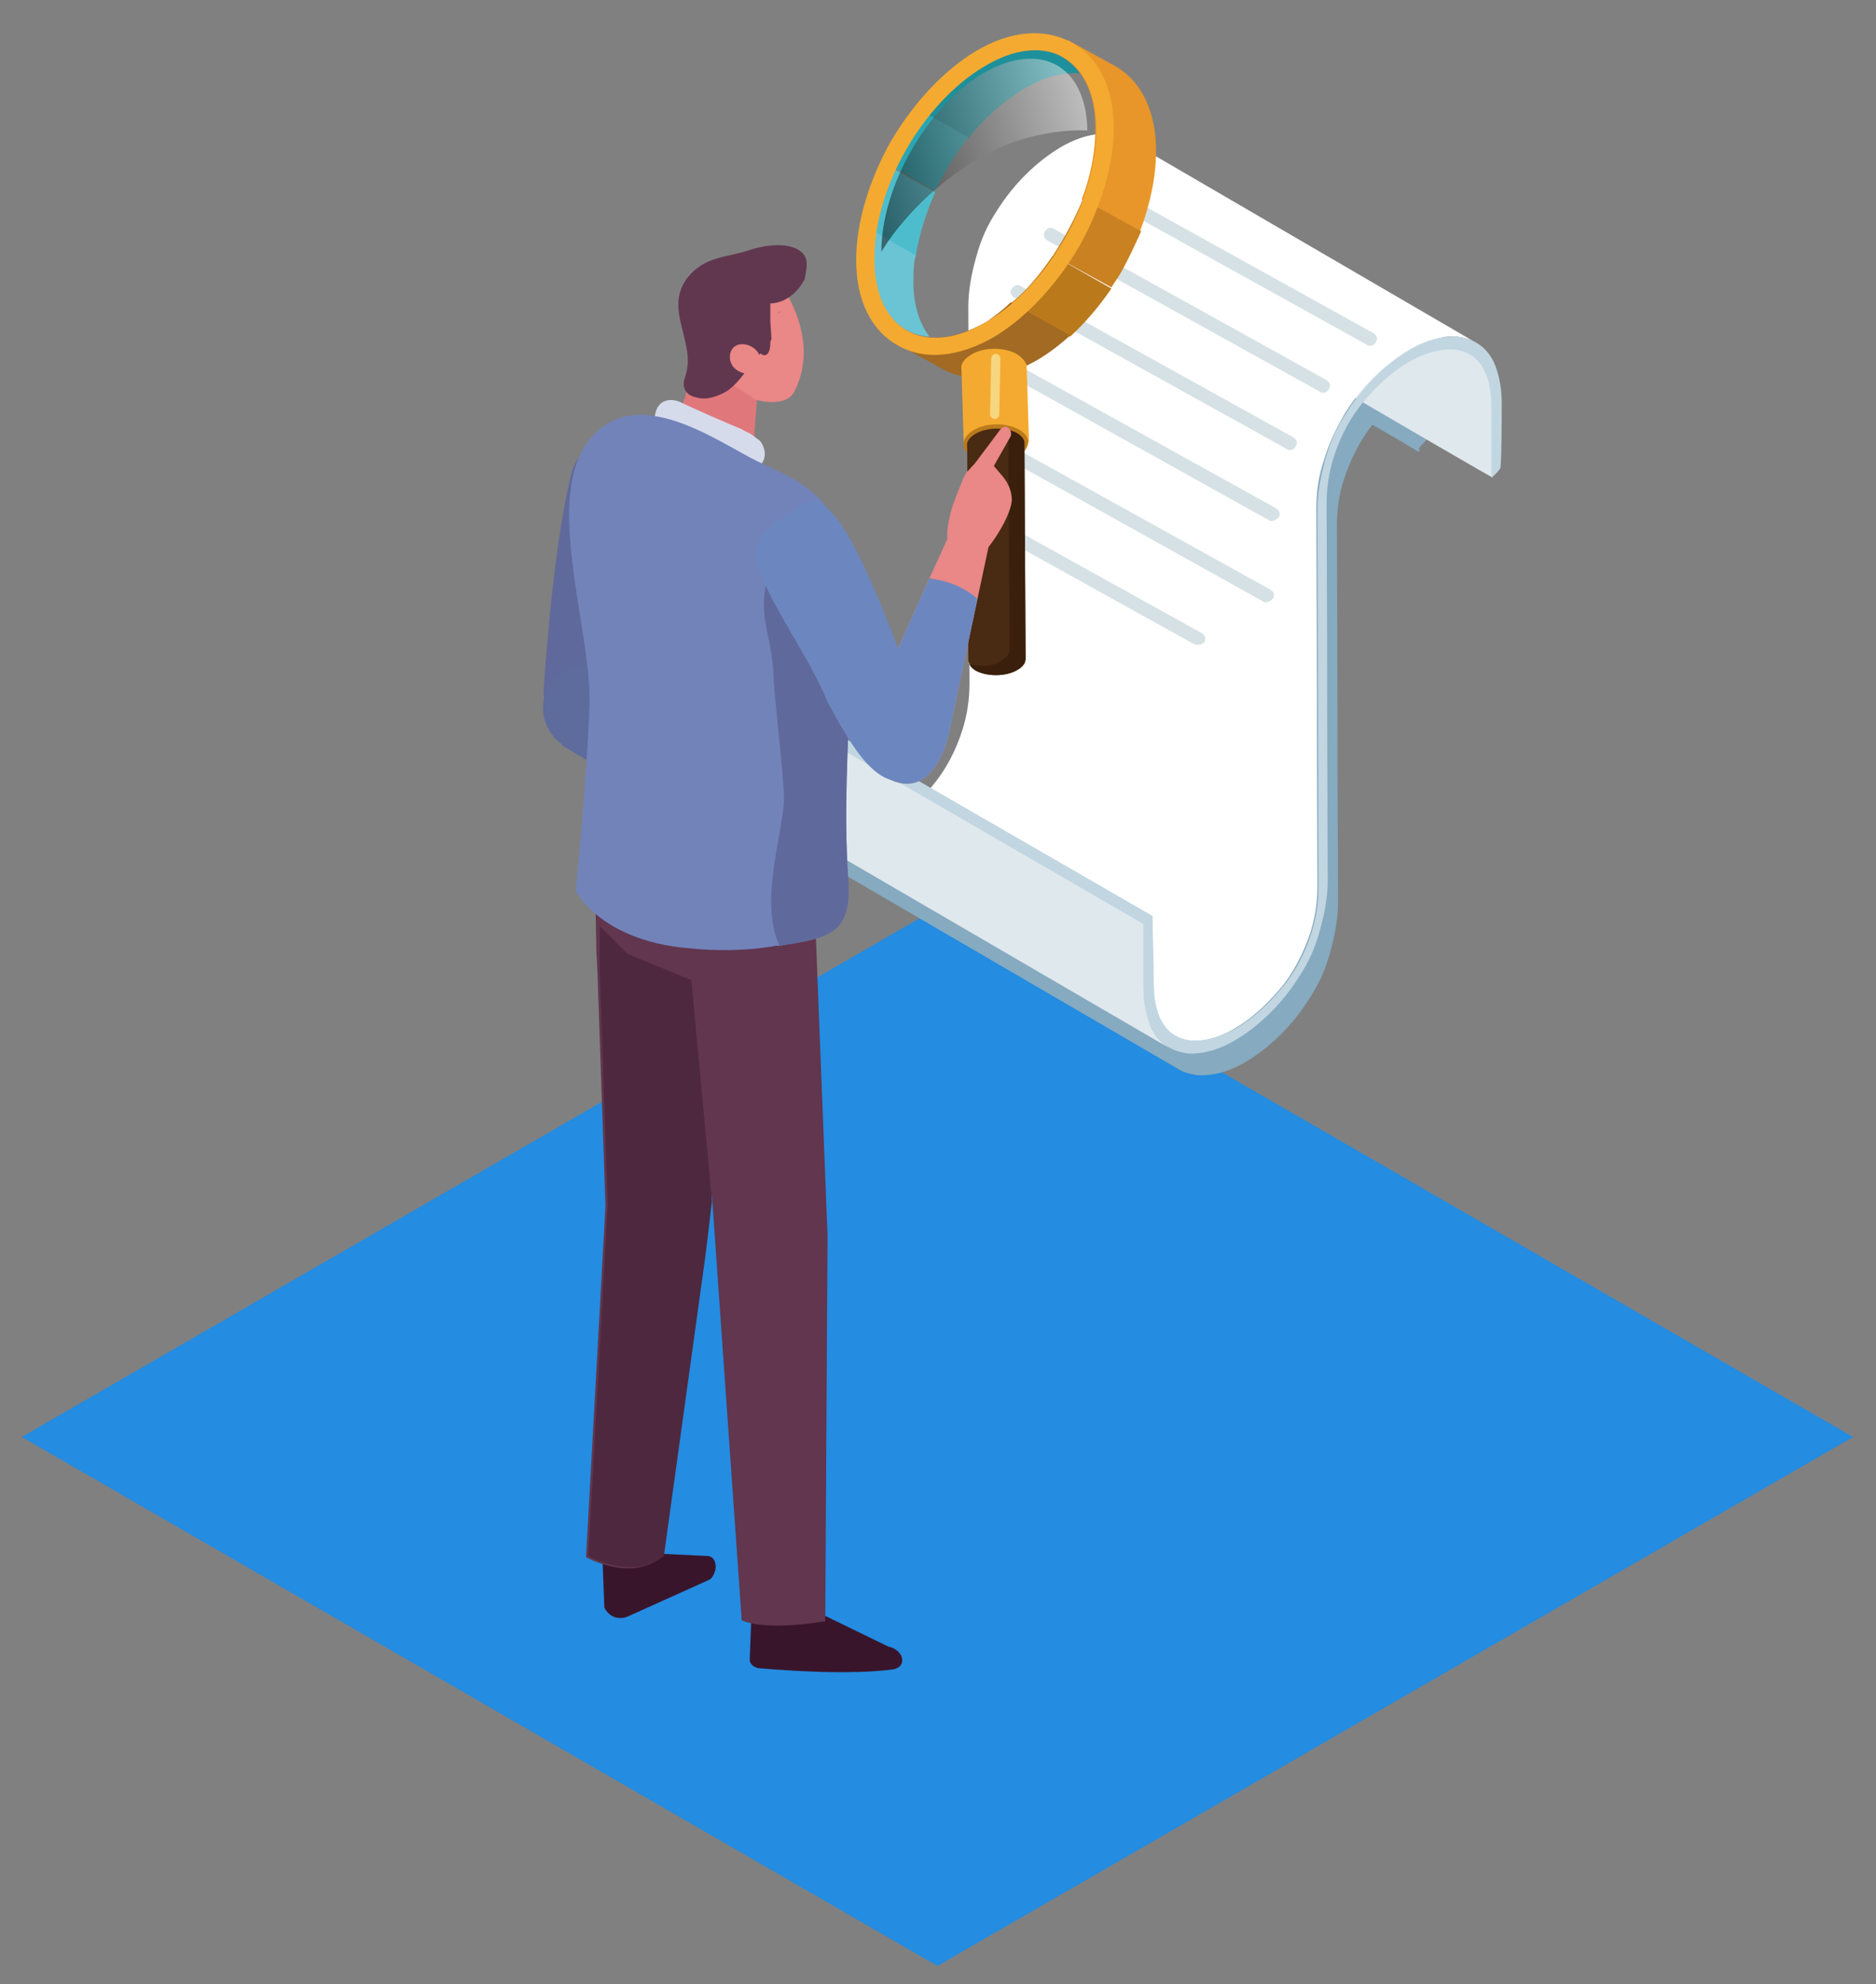 <?xml version="1.0" encoding="utf-8"?>
<!-- Generator: Adobe Illustrator 26.1.0, SVG Export Plug-In . SVG Version: 6.00 Build 0)  -->
<svg version="1.1" id="Layer_1" xmlns="http://www.w3.org/2000/svg" xmlns:xlink="http://www.w3.org/1999/xlink" x="0px" y="0px"
	 viewBox="0 0 163.9 173.3" style="enable-background:new 0 0 163.9 173.3;" xml:space="preserve">
<rect x="0" y="0" width="163.9" height="173.3" fill="#808080" stroke="none"/>
<style type="text/css">
	.st0{fill:#248CE1;}
	.st1{fill:#86AAC0;}
	.st2{enable-background:new    ;}
	.st3{fill:#DFE8ED;}
	.st4{fill:#FFFFFF;}
	.st5{fill:#C1D6E1;}
	.st6{fill:#D6E1E5;}
	.st7{fill:#E8962A;}
	.st8{fill:#C98122;}
	.st9{fill:#BA7A1C;}
	.st10{fill:#A26A23;}
	.st11{fill:#4DBDCD;}
	.st12{fill:#6AC4D4;}
	.st13{fill:#1D909B;}
	.st14{fill:#29A6B3;}
	.st15{fill:#F4AA31;}
	.st16{opacity:0.48;fill:url(#SVGID_1_);}
	.st17{fill:#492A12;}
	.st18{fill:#3A200C;}
	.st19{fill:#F7D680;}
	.st20{fill:#39152C;}
	.st21{fill:#61364E;}
	.st22{fill:#4E283F;}
	.st23{fill:#E0787B;}
	.st24{fill:#D6DBEC;}
	.st25{fill:#EA8787;}
	.st26{fill:#60699B;}
	.st27{fill:#5D6B9D;}
	.st28{fill:#7283BA;}
	.st29{fill:#61374F;}
	.st30{fill:#6C87BF;}
</style>
<polygon class="st0" points="1.9,125.5 81.9,79.3 161.9,125.5 81.9,171.7 "/>
<g>
	<g>
		<path class="st1" d="M107.5,18.8l-8-4.7c-0.5-0.3-1-0.4-1.6-0.5c-1.3-0.1-2.8,0.3-4.3,1.2c-2,1.2-4,3.1-5.5,5.5
			c-0.8,1.2-1.4,2.5-1.8,4c-0.4,1.4-0.7,2.9-0.7,4.4c0.1,23.2,0,9.7,0.1,32.9c0,1.4-0.2,2.7-0.6,4c-0.6,1.9-1.5,3.6-2.7,5
			c0,0-0.1,0.1-0.1,0.1l-11.1-6.4c0,0-0.8,0.6-0.8,0.7c0,1.8,0,2.9,0,5.4c0,1.5,0.3,2.7,0.7,3.6c0.4,0.8,0.9,1.3,1.5,1.7l30.4,17.7
			c0.5,0.3,1,0.4,1.6,0.5c1.3,0.1,2.8-0.3,4.3-1.2c2-1.2,4-3.1,5.5-5.5c0.8-1.2,1.4-2.5,1.8-4c0.4-1.4,0.7-2.9,0.7-4.4
			c0-0.4,0-0.8,0-1.2v0c-0.1-21.5,0-8.9-0.1-31.7c0-1.4,0.2-2.7,0.6-4c0.6-1.8,1.4-3.4,2.5-4.8c1.4,0.8,2.8,1.6,4.1,2.4
			c0-0.1,0-0.3,0-0.4c0.9-1,1.7-1.8,2-2.1c0.1-0.1,0.1-0.2,0.2-0.3h0c0,0,0.4-0.3,0.5-1.1c0.1-1.9,0.1-3.7,0.2-5.5L107.5,18.8z"/>
		<g class="st2">
			<g>
				<path class="st3" d="M100,24c0.2-1,0-3.9,0-6c0-1.4-0.2-2.5-0.6-3.3c-0.3-0.7-0.8-1.2-1.3-1.5l30.4,17.7c0.5,0.3,1,0.8,1.3,1.5
					c0.4,0.8,0.6,1.9,0.6,3.3c0,6,0,5.4,0,6C130.4,41.8,100,24,100,24z"/>
			</g>
			<path class="st4" d="M98.5,12.2c-0.5-0.3-1-0.4-1.6-0.5c-1.3-0.1-2.8,0.3-4.3,1.2c-2,1.2-4,3.1-5.5,5.5c-0.8,1.2-1.4,2.5-1.8,4
				c-0.4,1.4-0.7,2.9-0.7,4.4c0.1,23.2,0,9.7,0.1,32.9c0,1.4-0.2,2.7-0.6,4c-0.6,1.9-1.5,3.6-2.7,5c-1.2,1.4-2.5,2.6-3.9,3.4
				c-1.8,1-3.6,1.4-5,0.8c-0.1,0-0.2-0.1-0.3-0.2l30.4,17.7c0.1,0.1,0.2,0.1,0.3,0.2c1.3,0.6,3.2,0.3,5-0.8c1.4-0.8,2.7-2,3.9-3.4
				c1.2-1.4,2.1-3.2,2.7-5c0.4-1.3,0.6-2.6,0.6-4c-0.1-23.2,0-9.7-0.1-32.9c0-1.5,0.2-3,0.7-4.4c0.4-1.4,1.1-2.8,1.8-4
				c1.5-2.4,3.5-4.3,5.5-5.5c1.5-0.9,3-1.3,4.3-1.2c0.6,0.1,1.1,0.2,1.6,0.5L98.5,12.2z"/>
			<g>
				<path class="st5" d="M69.5,63.1c0.1,1.2,1,7.4,1.5,8.3c0.4,0.8,0.9,1.3,1.5,1.7l30.4,17.7c-0.6-0.4-1.1-0.9-1.5-1.7
					c-0.4-0.9-0.7-2.1-0.7-3.6c0-4.5,0-3.2,0-5.5L70.2,62.4C70.2,62.4,69.5,63,69.5,63.1z"/>
			</g>
			<g>
				<g>
					<path class="st6" d="M119.7,30.2c-0.1,0-0.2,0-0.3-0.1L95.6,16.9c-0.3-0.2-0.4-0.5-0.2-0.8c0.2-0.3,0.5-0.4,0.8-0.2L120,29.1
						c0.3,0.2,0.4,0.5,0.2,0.8C120.1,30.1,119.9,30.2,119.7,30.2z"/>
				</g>
				<g>
					<path class="st6" d="M115.6,34.3c-0.1,0-0.2,0-0.3-0.1L91.5,21c-0.3-0.2-0.4-0.5-0.2-0.8c0.2-0.3,0.5-0.4,0.8-0.2l23.8,13.2
						c0.3,0.2,0.4,0.5,0.2,0.8C116,34.2,115.8,34.3,115.6,34.3z"/>
				</g>
				<g>
					<path class="st6" d="M112.7,39.3c-0.1,0-0.2,0-0.3-0.1L88.6,26c-0.3-0.2-0.4-0.5-0.2-0.8c0.2-0.3,0.5-0.4,0.8-0.2L113,38.2
						c0.3,0.2,0.4,0.5,0.2,0.8C113.1,39.2,112.9,39.3,112.7,39.3z"/>
				</g>
				<g>
					<path class="st6" d="M111.1,45.5c-0.1,0-0.2,0-0.3-0.1L87.1,32.2c-0.3-0.2-0.4-0.5-0.2-0.8c0.2-0.3,0.5-0.4,0.8-0.2l23.8,13.2
						c0.3,0.2,0.4,0.5,0.2,0.8C111.5,45.4,111.3,45.5,111.1,45.5z"/>
				</g>
				<g>
					<path class="st6" d="M110.6,52.6c-0.1,0-0.2,0-0.3-0.1L86.6,39.3c-0.3-0.2-0.4-0.5-0.2-0.8c0.2-0.3,0.5-0.4,0.8-0.2l23.8,13.2
						c0.3,0.2,0.4,0.5,0.2,0.8C111,52.5,110.8,52.6,110.6,52.6z"/>
				</g>
				<g>
					<path class="st6" d="M104.4,56.3l-17.3-9.6c-0.3-0.2-0.4-0.5-0.2-0.8c0.2-0.3,0.5-0.4,0.8-0.2l17.3,9.6
						c0.3,0.2,0.4,0.5,0.2,0.8C104.9,56.4,104.5,56.3,104.4,56.3z"/>
				</g>
			</g>
			<g>
				<path class="st3" d="M69.5,68.5c0,1.5,0.3,2.7,0.7,3.6c0.4,0.8,0.9,1.3,1.5,1.7l30.4,17.7c-0.6-0.4-1.1-0.9-1.5-1.7
					c-0.4-0.9-0.7-2.1-0.7-3.6c0-4.5,0-3.2,0-5.5L69.5,63.1C69.5,64.9,69.5,66,69.5,68.5z"/>
			</g>
			<g>
				<path class="st5" d="M131.2,35.2c0-1.5-0.3-2.7-0.7-3.6c-0.7-1.4-1.8-2-3.1-2.2c-1.3-0.1-2.8,0.3-4.3,1.2c-2,1.2-4,3.1-5.5,5.5
					c-0.8,1.2-1.4,2.5-1.8,4c-0.4,1.4-0.7,2.9-0.7,4.4c0.1,23.2,0,9.7,0.1,32.9c0,1.4-0.2,2.7-0.6,4c-0.6,1.9-1.5,3.6-2.7,5
					c-1.2,1.4-2.5,2.6-3.9,3.4c-1.8,1-3.6,1.4-5,0.8c-0.7-0.3-1.2-0.8-1.6-1.6c-0.4-0.8-0.6-1.9-0.6-3.3c0-1.9-0.1-4.2-0.1-5.7
					l-0.8,0.7c0,1.6,0,3.4,0,5.5c0,1.5,0.3,2.7,0.7,3.6c0.7,1.4,1.8,2,3.1,2.2c1.3,0.1,2.8-0.3,4.3-1.2c2-1.2,4-3.1,5.5-5.5
					c0.8-1.2,1.4-2.5,1.8-4c0.4-1.4,0.7-2.9,0.7-4.4c-0.1-23.2,0-9.7-0.1-32.9c0-1.4,0.2-2.7,0.6-4c0.6-1.9,1.5-3.6,2.7-5
					c1.2-1.4,2.5-2.6,3.9-3.4c1.8-1,3.6-1.4,5-0.8c0.7,0.3,1.2,0.8,1.6,1.6c0.4,0.8,0.6,1.9,0.6,3.3c0,0.7,0,2.9,0,6
					c0,0.1,0.8-0.7,0.8-0.9C131.2,39.5,131.2,36.6,131.2,35.2z"/>
			</g>
		</g>
	</g>
	<g>
		<g>
			<g>
				<g>
					<path class="st7" d="M92.6,4.9c1.9,0.9,3.1,3.1,3.1,6.3c0,2-0.4,4.2-1.2,6.2l5.1,2.8c0.9-2.4,1.4-4.8,1.4-7
						c0-3.5-1.3-6.2-3.7-7.5l-4-2.2L92.6,4.9z"/>
					<path class="st8" d="M92,22.3l5.1,2.8c0.3-0.5,0.7-1,1-1.6c0.6-1.1,1.1-2.2,1.6-3.3l-5.1-2.8C93.9,19.1,93,20.8,92,22.3z"/>
					<path class="st9" d="M88.3,26.5l5.2,2.9c1.3-1.2,2.5-2.6,3.6-4.2L92,22.3C90.9,23.9,89.7,25.4,88.3,26.5z"/>
					<path class="st10" d="M86.2,28.1c-2.8,1.6-5.3,1.8-7.1,0.7L78.3,30l4,2.2l0,0c2.3,1.3,5.3,1,8.4-0.8c1-0.6,1.9-1.3,2.8-2.1
						l-5.2-2.9C87.6,27.1,86.9,27.6,86.2,28.1z"/>
				</g>
				<g>
					<path class="st11" d="M76.5,20.4l3.5,2c0.3-1.9,0.9-3.8,1.7-5.6l-3.5-2C77.4,16.6,76.8,18.5,76.5,20.4z"/>
					<path class="st12" d="M76.3,22.6c0,4.1,2,6.6,4.9,6.8c-0.9-1.2-1.4-2.8-1.4-4.8c0-0.7,0-1.5,0.2-2.3l-3.5-2
						C76.4,21.1,76.3,21.9,76.3,22.6z"/>
					<path class="st13" d="M85.9,5.8c-1.7,1-3.4,2.5-4.8,4.3l3.5,2c1.4-1.8,3-3.2,4.8-4.3c1.8-1.1,3.5-1.5,4.9-1.4
						C92.7,4,89.5,3.7,85.9,5.8z"/>
					<path class="st14" d="M78.2,14.7l3.5,2c0.8-1.7,1.8-3.3,2.9-4.7l-3.5-2C80,11.5,79,13.1,78.2,14.7z"/>
				</g>
				<path class="st15" d="M85.2,4.5c-2.8,1.7-5.4,4.5-7.4,7.9c-1.9,3.4-3,7.1-3,10.3c0,3.5,1.3,6.2,3.7,7.5c2.3,1.3,5.3,1,8.4-0.8
					c2.8-1.7,5.4-4.5,7.4-7.9c1.9-3.4,3-7.1,3-10.3c0-3.5-1.3-6.2-3.7-7.5C91.2,2.4,88.2,2.7,85.2,4.5z M95.8,11.2
					c0.1,6.2-4.2,13.7-9.6,16.9c-5.4,3.2-9.8,0.7-9.8-5.4c-0.1-6.2,4.2-13.7,9.6-16.9C91.3,2.6,95.7,5,95.8,11.2z"/>
				
					<linearGradient id="SVGID_1_" gradientUnits="userSpaceOnUse" x1="-243.052" y1="145.988" x2="-222.552" y2="145.988" gradientTransform="matrix(-0.964 0.268 0.268 0.964 -178.2 -65.38)">
					<stop  offset="0" style="stop-color:#FFFFFF"/>
					<stop  offset="0.969" style="stop-color:#040000"/>
				</linearGradient>
				<path class="st16" d="M85.9,6.4c5-2.9,9-0.7,9.1,5c0,0-4.9-0.4-9.8,2.6c-5.7,3.5-8.2,8-8.2,8C77,16.3,81,9.3,85.9,6.4z"/>
			</g>
			<g>
				<path class="st15" d="M88.8,30.9c-1.1-0.6-2.9-0.6-4,0.1c-0.6,0.4-0.9,0.8-0.8,1.3l0,0l0.2,6.5l5.7-0.2l-0.2-6.5
					c0-0.1,0-0.1,0-0.2l0,0h0C89.6,31.6,89.3,31.2,88.8,30.9z"/>
				<path class="st9" d="M89,37.5c1.1,0.6,1.1,1.6,0,2.3c-1.1,0.6-2.9,0.7-4,0.1c-1.1-0.6-1.1-1.6,0-2.3
					C86.1,36.9,87.9,36.9,89,37.5z"/>
				<path class="st17" d="M84.6,57.7L84.6,57.7L84.6,57.7C84.6,57.6,84.6,57.6,84.6,57.7L84.5,39l0,0c-0.1-0.4,0.2-0.8,0.7-1.1
					c1-0.6,2.6-0.6,3.6-0.1c0.5,0.3,0.7,0.6,0.7,0.9h0l0,0c0,0.1,0,0.1,0,0.2l0.1,18.6c0,0,0,0,0,0l0,0l0,0c0,0.4-0.2,0.7-0.7,1
					c-1,0.6-2.6,0.6-3.6,0.1C84.9,58.4,84.7,58,84.6,57.7z"/>
				<path class="st18" d="M87.5,57.7c0.5-0.3,0.7-0.6,0.7-1l0,0l0,0c0,0,0,0,0,0l-0.1-18.6c0-0.1,0-0.1,0-0.2l0,0h0
					c0-0.1-0.1-0.2-0.1-0.4c0.3,0.1,0.6,0.2,0.8,0.3c0.5,0.3,0.7,0.6,0.7,0.9h0l0,0c0,0.1,0,0.1,0,0.2l0.1,18.6c0,0,0,0,0,0l0,0l0,0
					c0,0.4-0.2,0.7-0.7,1c-1,0.6-2.6,0.6-3.6,0.1c-0.3-0.2-0.5-0.3-0.6-0.6C85.7,58.3,86.8,58.2,87.5,57.7z"/>
				<path class="st19" d="M87.4,31.3l-0.1,4.9c0,0.2-0.2,0.4-0.4,0.4l0,0c-0.2,0-0.4-0.2-0.4-0.4l0.1-4.9c0-0.2,0.2-0.4,0.4-0.4l0,0
					C87.2,30.9,87.4,31.1,87.4,31.3z"/>
			</g>
		</g>
	</g>
	<g>
		<g>
			<g>
				<g>
					<g>
						<g>
							<g>
								<g>
									<g>
										<g>
											<g>
												<g>
													<g>
														<g>
															<g>
																<g>
																	<path class="st20" d="M52.5,132.4l0.3,8c0.4,0.8,1.2,1.1,2,0.8l7.1-3.2c0.3-0.1,0.5-0.5,0.6-0.9v0
																		c0.1-0.6-0.1-1.1-0.6-1.2l-6.2-0.3l-0.7-4.5L52.5,132.4z"/>
																</g>
															</g>
														</g>
													</g>
												</g>
											</g>
										</g>
									</g>
								</g>
							</g>
						</g>
					</g>
				</g>
			</g>
			<g>
				<g>
					<g>
						<g>
							<g>
								<g>
									<g>
										<g>
											<g>
												<g>
													<g>
														<g>
															<g>
																<g>
																	<path class="st20" d="M65.7,139.7l-0.2,5.3c0,0.3,0.4,0.7,0.9,0.7c2.2,0.2,7.9,0.6,11.6,0.1c1.3-0.2,1-1.7-0.4-2
																		l-7-3.4l0.4-0.3l-4.6-0.6L65.7,139.7z"/>
																</g>
															</g>
														</g>
													</g>
												</g>
											</g>
										</g>
									</g>
								</g>
							</g>
						</g>
					</g>
				</g>
			</g>
			<g>
				<g>
					<g>
						<g>
							<g>
								<g>
									<g>
										<g>
											<g>
												<g>
													<g>
														<g>
															<g>
																<g>
																	<path class="st21" d="M72.3,107.9l-0.2,33.7c-5.7,0.9-7.3-0.1-7.3-0.1l-2.6-37.1l-0.6,4l-0.2,1.6l-3.6,26
																		c-2.7,2.2-6.6,0-6.6,0l1.7-30.7l-0.7-20.3l-0.1-2L52,77.2l19.1,0.1L72.3,107.9z"/>
																</g>
															</g>
														</g>
													</g>
												</g>
											</g>
										</g>
									</g>
								</g>
							</g>
						</g>
					</g>
				</g>
			</g>
			<g>
				<g>
					<g>
						<g>
							<g>
								<g>
									<g>
										<g>
											<g>
												<g>
													<g>
														<g>
															<g>
																<g>
																	<path class="st22" d="M62.2,104.9l-0.4,3.4l-0.2,1.6l-3.6,26c-2.7,2.2-6.6,0-6.6,0l1.7-30.7l-0.7-20.3l0-4l2.4,2.4
																		l5.6,2.3L62.2,104.9z"/>
																</g>
															</g>
														</g>
													</g>
												</g>
											</g>
										</g>
									</g>
								</g>
							</g>
						</g>
					</g>
				</g>
			</g>
		</g>
		<g>
			<g>
				<g>
					<g>
						<g>
							<g>
								<g>
									<g>
										<g>
											<g>
												<g>
													<g>
														<g>
															<g>
																<path class="st23" d="M67,23.4l-0.2,2.5l-0.6,8l-0.1,1.4l-0.2,2.7c0,0,0,0,0,0l-0.2,2.4c0,0-0.3,0.1-0.8,0.2
																	c-0.5,0.1-1.2,0.1-2.1,0c-1.9-0.2-4-1.8-4-2.2c0-0.4,0.5-1.8,0.5-1.8l3.5-12.5C64.5,23.9,65.3,23,67,23.4z"/>
															</g>
														</g>
													</g>
												</g>
											</g>
										</g>
									</g>
								</g>
							</g>
						</g>
					</g>
				</g>
			</g>
		</g>
		<g>
			<g>
				<g>
					<g>
						<g>
							<g>
								<g>
									<g>
										<g>
											<g>
												<g>
													<g>
														<g>
															<g>
																<path class="st24" d="M65.4,37.8c-0.3-0.1-0.5-0.3-0.8-0.4c-1-0.4-4.2-1.8-5.2-2.3c-1-0.4-2.1-0.1-2.2,1.4
																	c-0.1,1.5,3.3,1.9,4.4,2.2c1.1,0.5,4.2,3.1,5,1.7c0.4-0.6,0.2-1.4-0.2-1.9C66.1,38.3,65.8,38,65.4,37.8z"/>
															</g>
														</g>
													</g>
												</g>
											</g>
										</g>
									</g>
								</g>
							</g>
						</g>
					</g>
				</g>
			</g>
		</g>
		<g>
			<g id="XMLID_00000039109323778151980180000014601031173368424096_">
				<g>
					<g>
						<g>
							<g>
								<g>
									<g>
										<g>
											<g>
												<g>
													<g>
														<g>
															<g>
																<g>
																	<path class="st25" d="M64.7,72.8c-0.1,1.7,3.4,3.4,4.7,4c0.8,0.4,1.2,1.2,2,1.8c1.6,1.2,1.2-1.8,1-2.5
																		c-0.4-1.3-1.1-3.3-2.4-3.8c-1-0.4-2.2-1-3.3-1.2c-0.3,0-0.5,0.1-0.8,0.2C65.1,71.8,64.7,72.3,64.7,72.8z"/>
																</g>
															</g>
														</g>
													</g>
												</g>
											</g>
										</g>
									</g>
								</g>
							</g>
						</g>
					</g>
				</g>
			</g>
			<g id="XMLID_00000152961085764099911890000014427742551973242545_">
				<g>
					<g>
						<g>
							<g>
								<g>
									<g>
										<g>
											<g>
												<g>
													<g>
														<g>
															<g>
																<g>
																	<g>
																		<path class="st26" d="M47.5,60.2c0.3-4.5,1.1-13.9,2.5-19.1c0.4-1.4,1.7-2.4,3.2-2.3c1.1,0.1,2.3,0.7,3.1,2.8
																			c1.4,3.2-0.1,11.9-0.9,17.5c-0.4,2.6-2.3,4.5-4.9,4.1l-0.6-0.1C48.4,62.9,47.4,61.6,47.5,60.2z"/>
																	</g>
																</g>
															</g>
														</g>
													</g>
												</g>
											</g>
										</g>
									</g>
								</g>
							</g>
						</g>
					</g>
				</g>
			</g>
			<g id="XMLID_00000052084092181390244230000015461208255261513641_">
				<g>
					<g>
						<g>
							<g>
								<g>
									<g>
										<g>
											<g>
												<g>
													<g>
														<g>
															<g>
																<g>
																	<path class="st25" d="M54.2,60.5l12.9,10.3c0.7,0.5,0.9,1.5,0.5,2.2l0,0c-0.5,0.9-1.6,1.3-2.5,0.8l-14.4-8
																		c-1.3-0.7-1.7-2.4-0.9-3.7l0.5-0.9C51.1,59.8,52.9,59.5,54.2,60.5z"/>
																</g>
															</g>
														</g>
													</g>
												</g>
											</g>
										</g>
									</g>
								</g>
							</g>
						</g>
					</g>
				</g>
				<g>
					<g>
						<g>
							<g>
								<g>
									<g>
										<g>
											<g>
												<g>
													<g>
														<g>
															<g>
																<g>
																	<path class="st27" d="M53.4,58.7c1.7,1.2,2.2,3.6,1,5.3c-1.2,1.7-3.6,2.2-5.3,1c-1.7-1.2-2.2-3.6-1-5.3
																		C49.3,58,51.6,57.6,53.4,58.7z"/>
																</g>
															</g>
														</g>
													</g>
												</g>
											</g>
										</g>
									</g>
								</g>
							</g>
						</g>
					</g>
				</g>
				<g>
					<g>
						<g>
							<g>
								<g>
									<g>
										<g>
											<g>
												<g>
													<g>
														<g>
															<g>
																<g>
																	<path class="st27" d="M65.3,68.2c1.3,0.9,1.6,2.6,0.7,3.9c-0.9,1.3-2.6,1.6-3.9,0.7c-1.3-0.9-1.6-2.6-0.7-3.9
																		C62.3,67.6,64.1,67.3,65.3,68.2z"/>
																</g>
															</g>
														</g>
													</g>
												</g>
											</g>
										</g>
									</g>
								</g>
							</g>
						</g>
					</g>
				</g>
				<g>
					<g>
						<g>
							<g>
								<g>
									<g>
										<g>
											<g>
												<g>
													<g>
														<g>
															<g>
																<g>
																	<polygon class="st27" points="49.1,65.1 63.1,73.4 66.3,68.9 53.4,58.7 																	"/>
																</g>
															</g>
														</g>
													</g>
												</g>
											</g>
										</g>
									</g>
								</g>
							</g>
						</g>
					</g>
				</g>
				<g>
					<g>
						<g>
							<g>
								<g>
									<g>
										<g>
											<g>
												<g>
													<g>
														<g>
															<g>
																<g>
																	<path class="st27" d="M66.8,70.2c-0.1,1.3-1.1,2.7-2.2,3.3c-1.1,0.5-2,0-1.9-1.3c0.1-1.3,1.1-2.7,2.2-3.3
																		C66,68.3,66.9,68.9,66.8,70.2z"/>
																</g>
															</g>
														</g>
													</g>
												</g>
											</g>
										</g>
									</g>
								</g>
							</g>
						</g>
					</g>
				</g>
			</g>
		</g>
		<g>
			<g>
				<g>
					<g>
						<g>
							<g>
								<g>
									<g>
										<g>
											<g>
												<g>
													<g>
														<g>
															<path class="st28" d="M74.3,59.3c-0.2,5.7-0.6,11.6-0.2,17.3c0.4,5-1.6,5.3-6,6c-0.1,0-0.2,0-0.3,0
																c-0.2,0-0.4,0.1-0.6,0.1c-2,0.3-4.4,0.4-7.2,0.1c-7.6-0.7-9.7-5-9.7-5s1-9.8,1.2-16.3c0.2-6.5-4.1-18,0-23.1
																c4.1-5.1,11.2,0.2,14.7,1.9c2.7,1.3,4.9,2.1,6.4,4.6c0.1,0.1,0.1,0.2,0.2,0.4c0.9,1.6,1.3,3.2,1.5,4.8
																C74.8,53,74.4,56,74.3,59.3z"/>
														</g>
													</g>
												</g>
											</g>
										</g>
									</g>
								</g>
							</g>
						</g>
					</g>
				</g>
			</g>
		</g>
		<g>
			<g>
				<g>
					<g>
						<g>
							<g>
								<g>
									<g>
										<g>
											<g>
												<g>
													<g>
														<g>
															<path class="st26" d="M74.3,59.3c-0.2,5.7-0.6,11.6-0.2,17.3c0.4,5-1.6,5.3-6,6c-1.8-3.9,0.3-9.7,0.4-12.8
																c0-1.6-0.8-8.6-0.9-10.3c-0.1-4.4-1.6-5.5-0.4-9.6c1.2-4.2,3.3-5.4,5.5-4.9c0.1,0.1,0.1,0.2,0.2,0.4
																c0.9,1.6,1.3,3.2,1.5,4.8C74.8,53,74.4,56,74.3,59.3z"/>
														</g>
													</g>
												</g>
											</g>
										</g>
									</g>
								</g>
							</g>
						</g>
					</g>
				</g>
			</g>
		</g>
		<g>
			<g>
				<g>
					<g>
						<g>
							<g>
								<g>
									<g>
										<g>
											<g>
												<g>
													<g>
														<g>
															<g>
																<g>
																	<path class="st25" d="M67.6,24l-0.5,3.5c0,0,0,0,0,0c0,0.1,0,0.2-0.1,0.4c-0.1,0.3-0.2,0.5-0.3,0.7
																		c-0.2,0.4-0.3,0.8-0.5,1.1c-0.1,0.2-0.3,0.4-0.4,0.5c0.4,0.3,0.7,0.5,0.7,0.5L65.6,32c-0.5,0.4-1,0.7-1.5,0.9
																		l-0.8-0.7c0,0.3,0.1,0.6,0.2,0.9c0.5,0.5,1.1,0.9,1.6,1.2c0.3,0.2,0.6,0.4,0.9,0.6c0,0,0,0,0,0
																		c1.4,0.4,2.9,0.3,3.4-0.7C72,29.1,67.6,24,67.6,24z"/>
																</g>
															</g>
														</g>
													</g>
												</g>
											</g>
										</g>
									</g>
								</g>
							</g>
						</g>
					</g>
				</g>
			</g>
			<g>
				<g>
					<g>
						<g>
							<g>
								<g>
									<g>
										<g>
											<g>
												<g>
													<g>
														<g>
															<g>
																<g>
																	<g>
																		<path class="st29" d="M68.2,27.2c-0.1,0.1-0.1,0.1-0.2,0.1c0,0,0,0,0,0L68.2,27.2z"/>
																	</g>
																</g>
															</g>
														</g>
													</g>
												</g>
											</g>
										</g>
									</g>
								</g>
							</g>
						</g>
					</g>
				</g>
				<g>
					<g>
						<g>
							<g>
								<g>
									<g>
										<g>
											<g>
												<g>
													<g>
														<g>
															<g>
																<g>
																	<g>
																		<path class="st29" d="M67.2,27.9c-0.1-0.7-0.2-1.3-0.4-2c-0.1-0.2-0.3-0.5-0.4-0.4c-0.1,0-0.1,0.1-0.1,0.2
																			c-0.4,1.3-0.8,3.7-0.1,4.9c0.2,0.3,0.5,0.5,0.7,0.4c0.3-0.1,0.4-0.6,0.4-1C67.3,29.3,67.3,28.6,67.2,27.9z"/>
																	</g>
																</g>
															</g>
														</g>
													</g>
												</g>
											</g>
										</g>
									</g>
								</g>
							</g>
						</g>
					</g>
				</g>
				<g>
					<g>
						<g>
							<g>
								<g>
									<g>
										<g>
											<g>
												<g>
													<g>
														<g>
															<g>
																<g>
																	<g>
																		<path class="st29" d="M67.3,28l-0.2,0.1c0,0,0,0,0-0.1C67.2,28.1,67.2,28,67.3,28l0-1.5c0,0,1.8,0.1,3-2.1
																			c0.1-0.7,0.4-1.6-0.1-2.2c-1-1.2-3.5-0.8-4.9-0.3c-1.9,0.6-3.7,0.5-5.2,2.3c-2.1,2.7,0.5,5.4-0.1,8.2
																			c-0.1,0.5-0.4,1-0.2,1.5c0.1,0.4,0.5,0.7,1,0.8c0.9,0.3,2-0.1,2.8-0.6c0.8-0.6,1.4-1.4,1.9-2.2
																			c0.5-0.8,1.6-1.4,1.9-2.3L67.3,28z"/>
																	</g>
																</g>
															</g>
														</g>
													</g>
												</g>
											</g>
										</g>
									</g>
								</g>
							</g>
						</g>
					</g>
				</g>
				<g>
					<g>
						<g>
							<g>
								<g>
									<g>
										<g>
											<g>
												<g>
													<g>
														<g>
															<g>
																<g>
																	<g>
																		<path class="st25" d="M64.5,32.4c-0.7-0.4-0.9-1.2-0.6-1.8c0.3-0.6,1.1-0.7,1.8-0.3c0.7,0.4,0.9,1.2,0.6,1.8
																			C66,32.7,65.2,32.8,64.5,32.4z"/>
																	</g>
																</g>
															</g>
														</g>
													</g>
												</g>
											</g>
										</g>
									</g>
								</g>
							</g>
						</g>
					</g>
				</g>
			</g>
		</g>
		<g>
			<g>
				<g>
					<g>
						<g>
							<g>
								<g>
									<g>
										<g>
											<g>
												<g>
													<g>
														<g>
															<g>
																<g>
																	<g>
																		<g>
																			<g>
																				<g>
																					<g>
																						<path class="st25" d="M86.2,39.7c0,0,0-0.1-0.1-0.1c-0.8,0.7-1.5,1.5-1.7,1.7c-0.3,0.6-0.9,2-1.3,3.3
																							c-0.3,1.2-0.5,2.3-0.2,2.8c1,1.9,2.3,1.9,3.6,0.2c0.9-1.2,1.8-2.8,1.9-3.9c0-0.8-0.3-1.5-0.8-2.1
																							C87.1,41,86.5,40.4,86.2,39.7z"/>
																					</g>
																				</g>
																			</g>
																		</g>
																	</g>
																</g>
															</g>
														</g>
													</g>
												</g>
											</g>
										</g>
									</g>
								</g>
							</g>
						</g>
					</g>
				</g>
			</g>
			<g>
				<path class="st25" d="M88.3,38.1l-1.7,3l-2.5,0.8l3.3-4.4c0.2-0.2,0.4-0.3,0.6-0.2l0,0C88.3,37.5,88.4,37.8,88.3,38.1z"/>
			</g>
		</g>
		<g>
			<path class="st25" d="M86.4,47.6l-1,4.7l-2.5,11.8c-0.4,1.8-1.9,5.5-5.1,4l-1.1-1.5c-2.4-0.3-1.5-2.5-0.6-4.7l5.1-11.4l2.7-5.9
				L86.4,47.6z"/>
		</g>
		<g>
			<path class="st30" d="M72.3,61.3c2.2,4.1,4.6,8.3,7.8,6.5l0,0c0.9-1.3,1.1-3.2,0.5-5.1c-1.9-5.6-5.6-16-8.3-18.3
				c-1.7-1.5-2.3-0.1-3.3,0.4c-1.3,0.7-3.3,2.3-3,3.9C66.8,52.2,70.6,57.1,72.3,61.3z"/>
		</g>
		<g>
			<path class="st30" d="M85.4,52.3l-2.5,11.8c-0.4,1.8-1.9,5.5-5.1,4l-1.1-1.5c-2.4-0.3-1.5-2.5-0.6-4.7l5.1-11.4
				C82.4,50.7,83.9,51,85.4,52.3z"/>
		</g>
	</g>
</g>
</svg>
